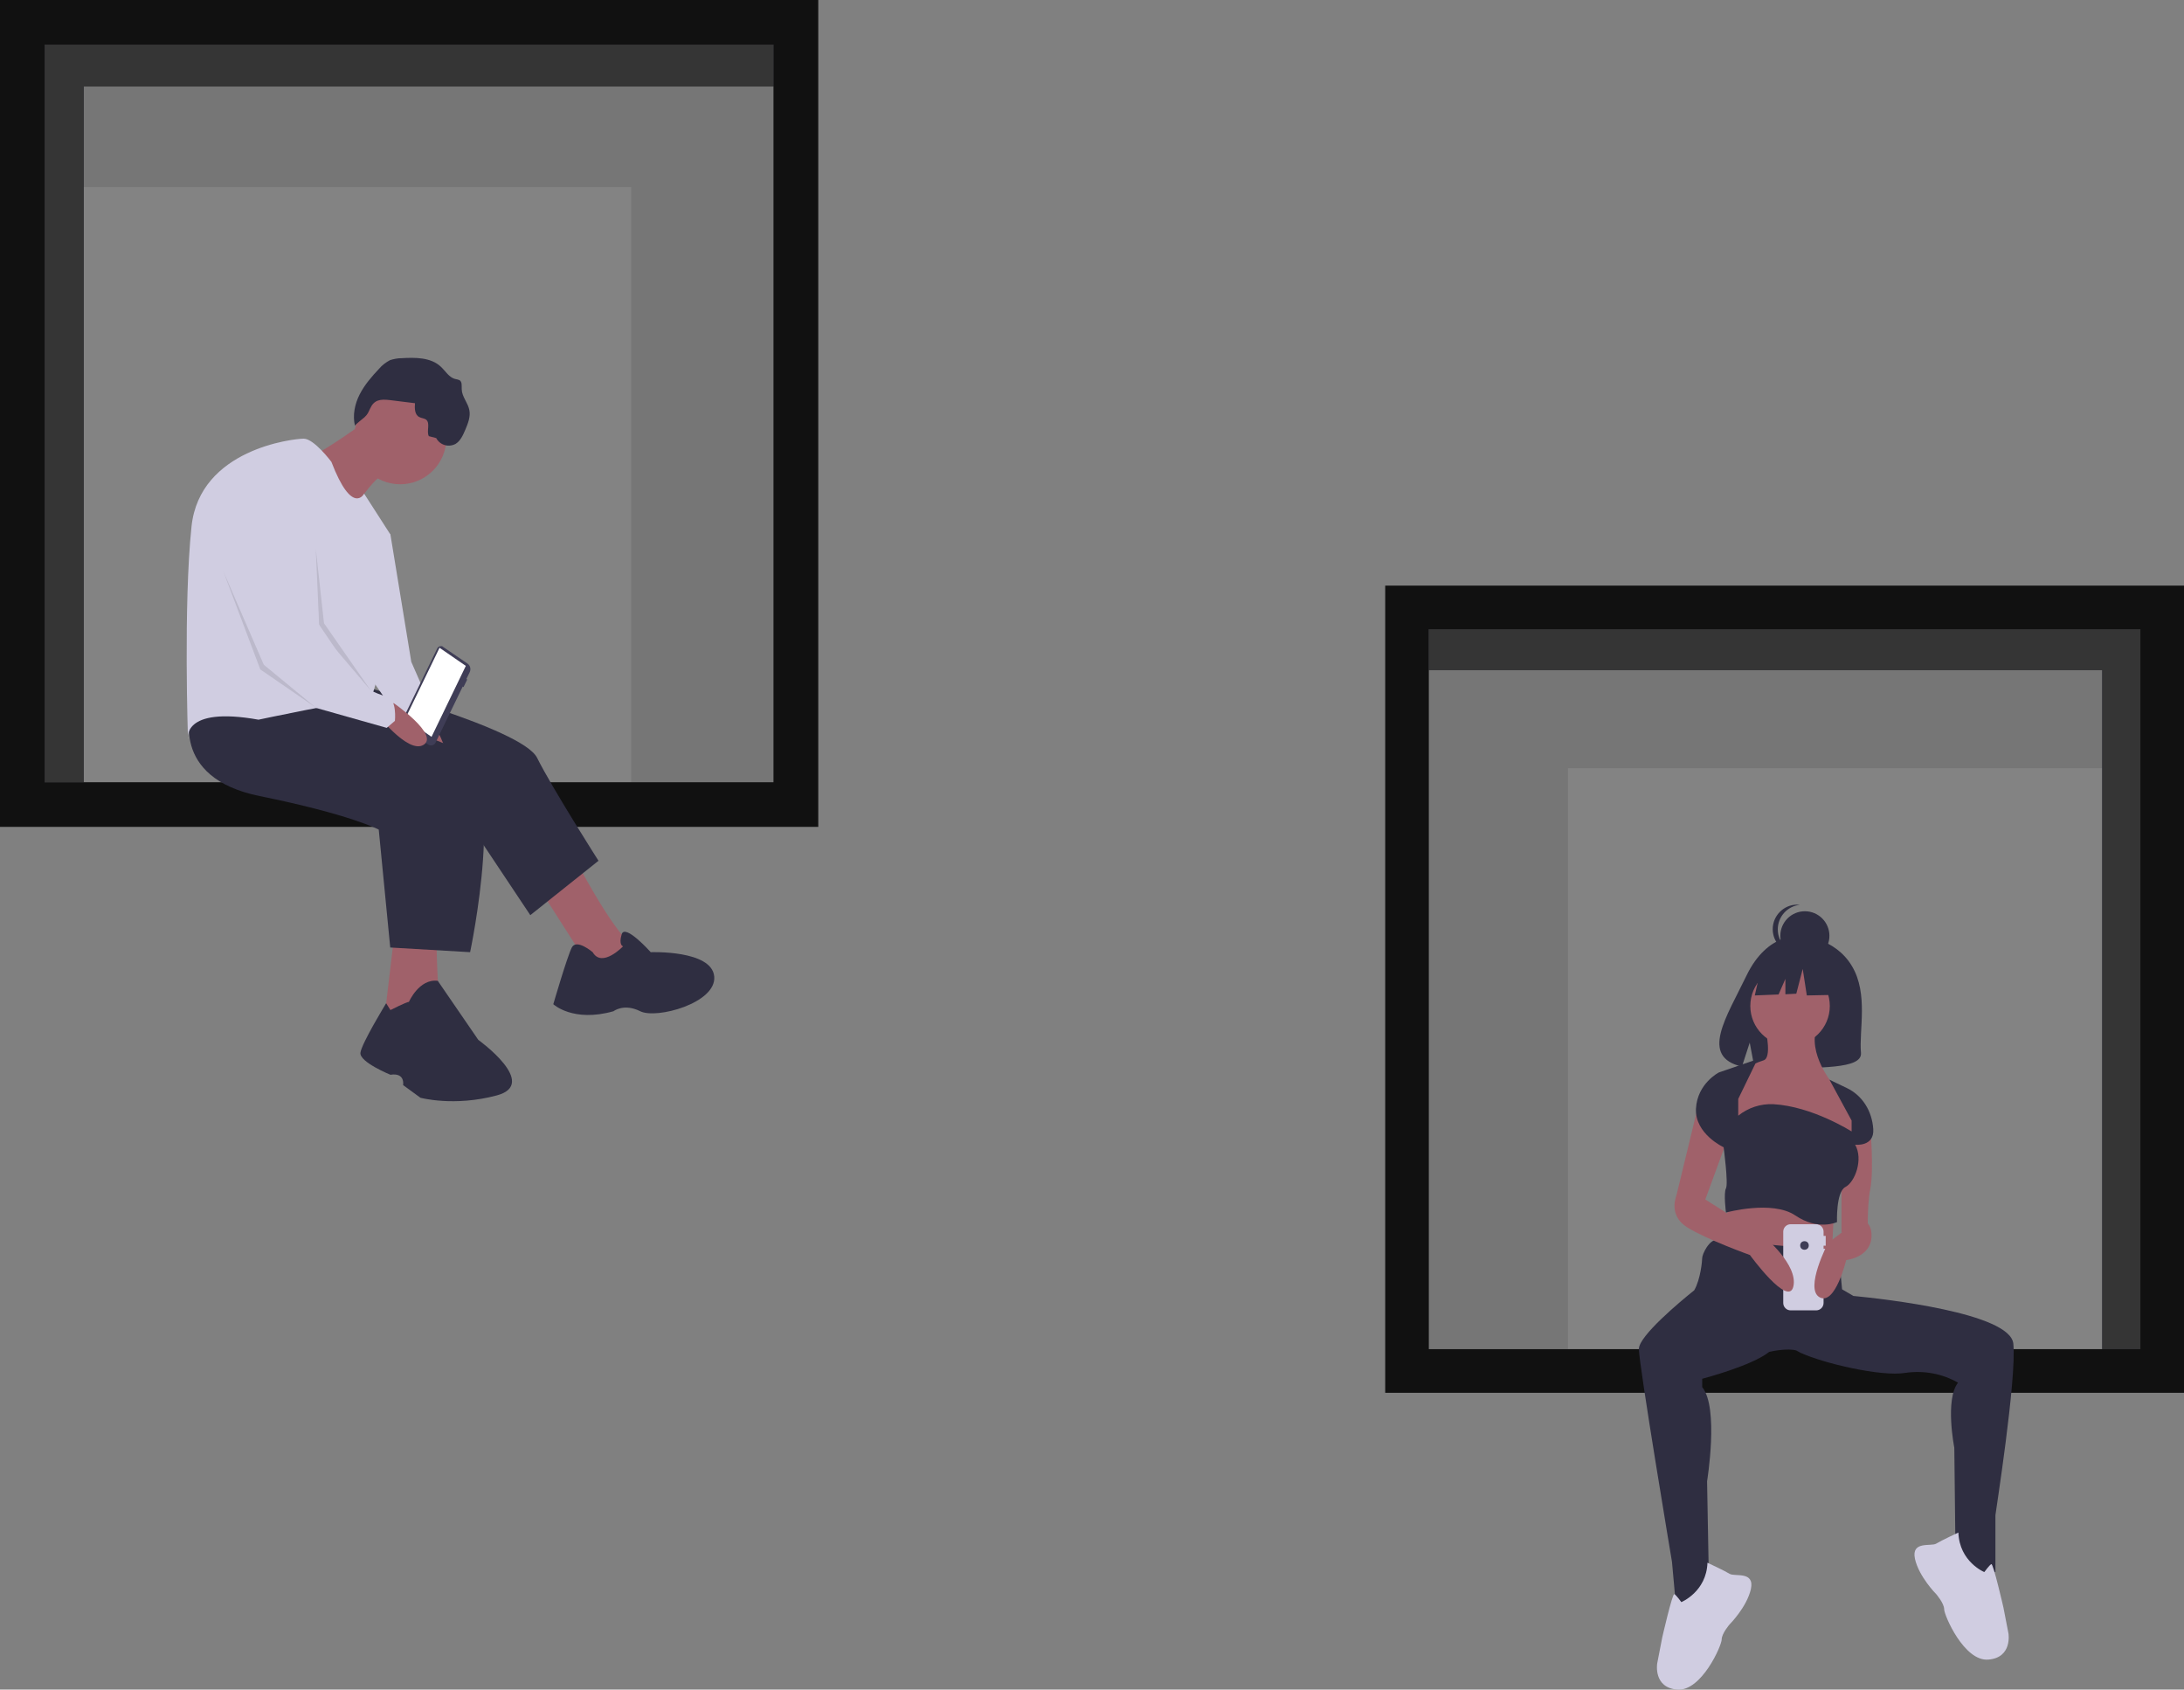 <?xml version="1.0" encoding="utf-8"?>
<!-- Generator: Adobe Illustrator 21.1.0, SVG Export Plug-In . SVG Version: 6.00 Build 0)  -->
<svg version="1.1" xmlns="http://www.w3.org/2000/svg" xmlns:xlink="http://www.w3.org/1999/xlink" x="0px" y="0px"
	 viewBox="0 0 1121 867" style="enable-background:new 0 0 1121 867;" xml:space="preserve">
<rect x="0" y="0" width="1121" height="867" fill="#808080" stroke="none"/>
<style type="text/css">
	.st0{display:none;}
	.st1{display:inline;fill:#3F3D56;}
	.st2{display:inline;fill:#838383;}
	.st3{fill:#838383;}
	.st4{fill:#3F3D56;}
	.st5{fill:#353535;enable-background:new    ;}
	.st6{opacity:0.1;enable-background:new    ;}
	.st7{fill:#111111;}
	.st8{fill:#A0616A;}
	.st9{fill:#2F2E41;}
	.st10{fill:#D0CDE1;}
	.st11{fill:#FFFFFF;}
</style>
<g id="ba0517ec-fec1-49ce-b646-53a5b94e2df0">
	<title>connection</title>
	<g class="st0">
		<path class="st1" d="M555,698.6c-169.6,0-307-137.4-307-307c0-169.6,137.4-307,307-307c169.6,0,307,137.4,307,307
			c0,81.4-32.3,159.5-89.9,217.1C714.6,666.5,636.5,698.8,555,698.6z M555,86.6c-168.2,0-305,136.8-305,305s136.8,305,305,305
			s305-136.8,305-305S723.2,86.6,555,86.6L555,86.6z"/>
		<path class="st2" d="M580.9,664.7c-5.7,21-25.2,34-25.2,34s-10.3-21.1-4.6-42.1c5.7-21,25.2-34,25.2-34S586.5,643.7,580.9,664.7z"
			/>
		<path class="st2" d="M529.1,664.7c5.7,21,25.2,34,25.2,34s10.3-21.1,4.6-42.1c-5.7-21-25.2-34-25.2-34S523.5,643.7,529.1,664.7z"
			/>
		<path class="st1" d="M537.5,660.2c15.6,15.2,17.5,38.5,17.5,38.5s-23.4-1.3-39-16.5s-17.5-38.5-17.5-38.5S521.9,645,537.5,660.2z"
			/>
		<path class="st1" d="M572.5,660.2c-15.6,15.2-17.5,38.5-17.5,38.5s23.4-1.3,39-16.5s17.5-38.5,17.5-38.5S588.1,645,572.5,660.2z"
			/>
		<path class="st2" d="M529.1,119.7c5.7-21,25.2-34,25.2-34s10.3,21.1,4.6,42.1s-25.2,34-25.2,34S523.5,140.7,529.1,119.7z"/>
		<path class="st2" d="M580.9,119.7c-5.7-21-25.2-34-25.2-34s-10.3,21.1-4.6,42.1s25.2,34,25.2,34S586.5,140.7,580.9,119.7z"/>
		<path class="st1" d="M572.5,124.2C556.9,109,555,85.7,555,85.7s23.4,1.3,39,16.5s17.5,38.5,17.5,38.5S588.1,139.4,572.5,124.2z"/>
		<path class="st1" d="M537.5,124.2C553.1,109,555,85.7,555,85.7s-23.4,1.3-39,16.5s-17.5,38.5-17.5,38.5S521.9,139.4,537.5,124.2z"
			/>
	</g>
	<rect x="14.6" y="12.7" class="st3" width="397.5" height="404.2"/>
	<polygon class="st4" points="397.1,22.9 43,22.9 22.9,22.9 22.9,44.4 22.9,401.4 43,401.4 43,44.4 397.1,44.4 	"/>
	<polygon class="st5" points="397.1,22.9 43,22.9 22.9,22.9 22.9,44.4 22.9,401.4 43,401.4 43,44.4 397.1,44.4 	"/>
	<polygon class="st6" points="339.7,44.4 324,44.4 43,44.4 43,96 324,96 324,401.4 397.1,401.4 397.1,44.4 	"/>
	<path class="st7" d="M0,0v424.3h420V0H0z M397.1,401.4H22.9V22.9h374.1V401.4z"/>
	<path class="st8" d="M294.7,439.9c0,0,19,36.8,29.7,45.1s-17.2,18.4-17.2,18.4l-32.6-51L294.7,439.9z"/>
	<path class="st9" d="M179.6,350.3c0,0,88.4,23.1,96.1,38.6s31.5,52.8,31.5,52.8l-35,27.9L237.8,418l-95-42.7L179.6,350.3z"/>
	<path class="st9" d="M304.2,488.6c0,0-8.3-7.1-10.7-2.4s-9.5,29.1-9.5,29.1s10.1,9.5,30.9,3.6c0,0,5.3-4.2,13.7,0
		c8.3,4.2,39.2-4.2,38-17.8c-1.2-13.7-32.6-12.5-32.6-12.5s-13.2-14.8-14.9-9.2s0.7,6.2,0.7,6.2S309,496.9,304.2,488.6z"/>
	<path class="st8" d="M202.8,476.1l-5.9,49.9h29.1c0,0-2.4-38.6-1.8-43.3S202.8,476.1,202.8,476.1z"/>
	<path class="st8" d="M219.4,366.4c0,0,16,23.7,6.5,25.5s-17.2-25.5-17.2-25.5H219.4z"/>
	<path class="st9" d="M98.3,364c0,0-11.9,35,35,44.5s61.1,17.2,61.1,17.2l5.9,60.5l41,2.4c0,0,19.6-92-5.9-103.9
		s-79.5-25.5-79.5-25.5L98.3,364z"/>
	<path class="st9" d="M200.4,518.3c0,0,8.3-4.2,9.5-4.2c0,0,5.2-12,14.8-10.8l20.8,30.3c0,0,31.5,22.6,9.5,28.5s-39.2,1.2-39.2,1.2
		l-8.9-6.5c0,0,1.2-6.5-6.5-5.3c0,0-16-6.5-15.4-11.3s13.2-25.4,13.2-25.4L200.4,518.3z"/>
	<circle class="st8" cx="205.4" cy="224.8" r="23.7"/>
	<path class="st8" d="M186.1,217.4c0,0-21.4,15.4-25.5,16s19.6,29.7,19.6,29.7s11.3-18.4,18.4-20.8S186.1,217.4,186.1,217.4z"/>
	<path class="st10" d="M170.1,237c0,0-8.9-11.9-14.2-11.9s-53.4,5.3-57.6,45.1s-1.8,109.2-1.8,109.2s-3.6-17.2,36.2-10.1
		c0,0,47.5-10.1,55.8-10.1s11.9-84.9,11.9-84.9l-13.5-21C186.9,253.4,180.8,264.9,170.1,237z"/>
	<path class="st10" d="M191.5,269.6l8.9,4.7l10.7,65.3l14.8,33.8c0,0-16-5.5-17.2,1.1L185,340.2L191.5,269.6z"/>
	<path class="st9" d="M200.1,205.3l12.9,1.6c-0.2,2.6-0.2,5.9,2.2,7.1c1.1,0.6,2.5,0.6,3.5,1.3c2.3,1.9,0.1,5.9,1.4,8.5l3.8,1
		c1.9,3.6,6.3,4.9,9.9,3c0,0,0,0,0,0c2.5-1.5,3.8-4.4,5-7.2c1.4-3.3,2.8-6.8,2.1-10.2c-0.7-3.7-3.8-6.8-3.9-10.6
		c-0.1-1.7,0.3-3.8-1.1-4.7c-0.7-0.3-1.4-0.5-2.1-0.6c-3.3-0.7-5.1-4.1-7.6-6.4c-5.2-4.8-13.1-4.7-20.1-4.3c-2,0-4,0.4-5.9,1
		c-2.1,1.1-4.1,2.6-5.6,4.4c-3.8,4-7.5,8.3-10,13.2s-3.7,10.7-2.4,16.1c-0.1-0.5,4.4-3.9,4.9-4.4c1.8-1.7,1.9-2.5,2.9-4.5
		C192,205.2,195.1,204.7,200.1,205.3z"/>
	<polygon class="st6" points="162.1,281.8 163.9,323.3 190.3,354.3 166.3,319.8 	"/>
	<polygon class="st6" points="114.6,293.1 135.4,341.1 162.1,363.1 133.6,343.5 	"/>
	<path class="st4" d="M227.5,332l12.6,8.6c1.3,1,1.7,2.8,1,4.3l-1.7,3.5l0.4,0.3l-1.9,3.9l-0.4-0.3l-13.8,28.5
		c-0.5,1.4-2.1,2.1-3.5,1.5c-0.2-0.1-0.4-0.2-0.5-0.3l-11.8-8.1c-1.5-1.2-1.9-3.2-1.1-4.9l17.5-36c0.4-1.2,1.7-1.7,2.9-1.3
		C227.2,331.9,227.3,331.9,227.5,332z"/>
	<polygon class="st11" points="208,368.8 221.5,378.1 239.1,341.7 225.6,332.4 	"/>
	<path class="st8" d="M202.1,360.8c0,0,23.5,16.3,15.3,21.4s-25.3-17.5-25.3-17.5L202.1,360.8z"/>
	<path class="st10" d="M132.1,239.9c0,0-30.9,8.9-22,36.2c2.1,6.6,4.7,13.7,7.4,20.6c8.5,21.8,18.1,42.3,18.1,42.3l26.8,24.3
		l36.1,10.2l4.2-3.6c0,0,1.2-11.3-4.2-12.5s-13.7-5.9-13.7-5.9l-21.4-31.5C163.6,320.1,163,241.7,132.1,239.9z"/>
	<rect x="718.7" y="312.9" class="st3" width="388" height="394.5"/>
	<polygon class="st4" points="733.4,322.9 1079,322.9 1098.6,322.9 1098.6,343.9 1098.6,692.3 1079,692.3 1079,343.9 733.4,343.9 	
		"/>
	<polygon class="st5" points="733.4,322.9 1079,322.9 1098.6,322.9 1098.6,343.9 1098.6,692.3 1079,692.3 1079,343.9 733.4,343.9 	
		"/>
	<polygon class="st6" points="789.4,343.9 804.8,343.9 1079,343.9 1079,394.2 804.8,394.2 804.8,692.3 733.4,692.3 733.4,343.9 	"/>
	<path class="st7" d="M711,300.5v414.2h410V300.5H711z M733.4,322.9h365.2v369.4H733.4V322.9z"/>
	<path class="st9" d="M950.6,495.8c-8.8-14.9-26.3-15.6-26.3-15.6s-17-2.2-27.9,20.5c-10.2,21.2-24.2,41.6-2.3,46.6l4-12.3l2.5,13.3
		c3.1,0.2,6.3,0.3,9.4,0.2c23.5-0.8,45.9,0.2,45.2-8.2C954.1,528.9,959.1,510.1,950.6,495.8z"/>
	<polygon class="st8" points="886.9,616.2 885.1,649.6 939.6,655.2 941.4,620.5 922.8,608.7 	"/>
	<path class="st9" d="M1033.4,689.5c-1.6-15.8-66.5-23-82.1-24.5l-5.8-3.4l-1.9-19.8c0,0-57.6-5-61.9-5.6c-4.3-0.6-8,7.4-8,9.3
		c0,1.3-0.8,10.9-4.1,16.6c-7,5.6-28.4,23.4-28.4,30.1c0,8,17,109.3,17,109.3l1.9,21.1l17.3,3.1l-1.2-65.6c0,0,6.2-37.8-2.5-48.3
		v-4.3c0,0,25.4-6.6,34.4-13.8c2.6-0.6,9.9-1.9,13.9-0.7c0.6,0.3,1.2,0.7,1.9,1c0.1,0.1,0.2,0.2,0.3,0.3l0.1-0.1
		c11.6,5.4,41.3,12.3,53.5,10.3c9.4-1.4,19,0.3,27.2,5c-6.8,8.7-1.9,33.4-1.9,33.4l0.6,53.2l8.7,10.5h11.8v-29.1
		C1024.1,777.5,1035.2,707.5,1033.4,689.5z"/>
	<circle class="st8" cx="918.8" cy="516.2" r="20.4"/>
	<path class="st8" d="M906.4,529.2c0,0,3.1,13.6-1.2,14.9c-3.4,1.1-6.7,2.6-9.9,4.3l-5,16.1v16.1l60.1,6.8l1.9-5.6v-8l-6.8-12.4
		l-3.1-3.1c0,0-13.6-14.9-10.5-29.1H906.4z"/>
	<path class="st8" d="M960,578.4c0,0,1.9,21.7,0,31.6c-1.9,9.9-1.2,24.8-1.2,24.8l-13.6-2.5v-33.4l3.1-18L960,578.4z"/>
	<circle class="st9" cx="926.4" cy="480.2" r="12.6"/>
	<path class="st9" d="M912.5,476.9c0-6.5,4.9-11.9,11.3-12.6c-0.4,0-0.9-0.1-1.3-0.1c-7,0-12.6,5.7-12.6,12.6
		c0,7,5.7,12.6,12.6,12.6c0.4,0,0.9,0,1.3-0.1C917.3,488.8,912.5,483.4,912.5,476.9z"/>
	<polygon class="st9" points="946.7,494.3 929.4,485.3 905.6,489 900.7,510.8 912.9,510.3 916.4,502.3 916.4,510.2 922,509.9 
		925.3,497.2 927.4,510.8 947.5,510.4 	"/>
	<path class="st10" d="M876.4,801.9c0,0,8.8,4.1,11.4,5.7s12.9-1.6,10.9,7.8c-2.1,9.3-10.9,18.1-10.9,18.1s-4.1,4.7-4.1,7.8
		S873.3,868,860.9,867c-12.4-1-10.3-13.4-10.3-13.4l2.6-13.4c0,0,5.2-22.7,6.2-22.2s3.6,4.1,3.6,4.1S875.9,816.8,876.4,801.9z"/>
	<path class="st10" d="M1005.2,786.4c0,0-8.8,4.1-11.4,5.7s-12.9-1.6-10.9,7.8c2.1,9.3,10.9,18.1,10.9,18.1s4.1,4.7,4.1,7.8
		s10.3,26.9,22.7,25.8c12.4-1,10.3-13.4,10.3-13.4l-2.6-13.4c0,0-5.2-22.7-6.2-22.2s-3.6,4.1-3.6,4.1S1005.7,801.4,1005.2,786.4z"/>
	<path class="st10" d="M937.1,639.1v-4.9H936V632c0-2.1-1.7-3.8-3.8-3.8l0,0h-13.1c-2.1,0-3.8,1.7-3.8,3.8l0,0v36.6
		c0,2.1,1.7,3.8,3.8,3.8c0,0,0,0,0,0h13.1c2.1,0,3.8-1.7,3.8-3.8v-22.9h1.1v-4.9H936v-1.6H937.1z"/>
	<circle class="st4" cx="926.2" cy="639.1" r="2.2"/>
	<path class="st8" d="M871.5,567.9l-11.1,45.8c0,0-4.3,9.9,5.6,16.1s32.2,14.2,32.2,14.2s19.8,27.2,22.3,16.1s-14.9-25.4-14.9-25.4
		l-30.3-19.2l11.8-32.2L871.5,567.9z"/>
	<path class="st8" d="M951.9,625.5c0,0,9.3-1.2,8.7,9.3c-0.6,10.5-13,11.8-13,11.8S942,670,934,665.7c-8-4.3,4.3-27.9,4.3-27.9
		l10.5-8L951.9,625.5z"/>
	<path class="st9" d="M892.2,563.9l9.9-20.4l-19.8,6.8c0,0-11.1,5.6-11.8,18.6c-0.6,13,14.2,19.8,14.2,19.8s2.5,18.6,1.2,21.1
		s0,12.4,0,12.4s23.8-6.5,35.6,1.5c11.8,8,21.4,3.4,21.4,3.4s-0.6-15.5,4.3-18s9.3-14.2,5-21.7c0,0,9.9,1.2,9.3-8
		c-0.6-9.3-5.6-17.3-13.6-21.1S939,554,939,554l11.4,21v5.6c0,0-20.2-12.9-40.2-14c-6.5-0.3-12.9,1.8-18,5.9l0,0L892.2,563.9z"/>
</g>
<g id="Capa_2">
</g>
</svg>
